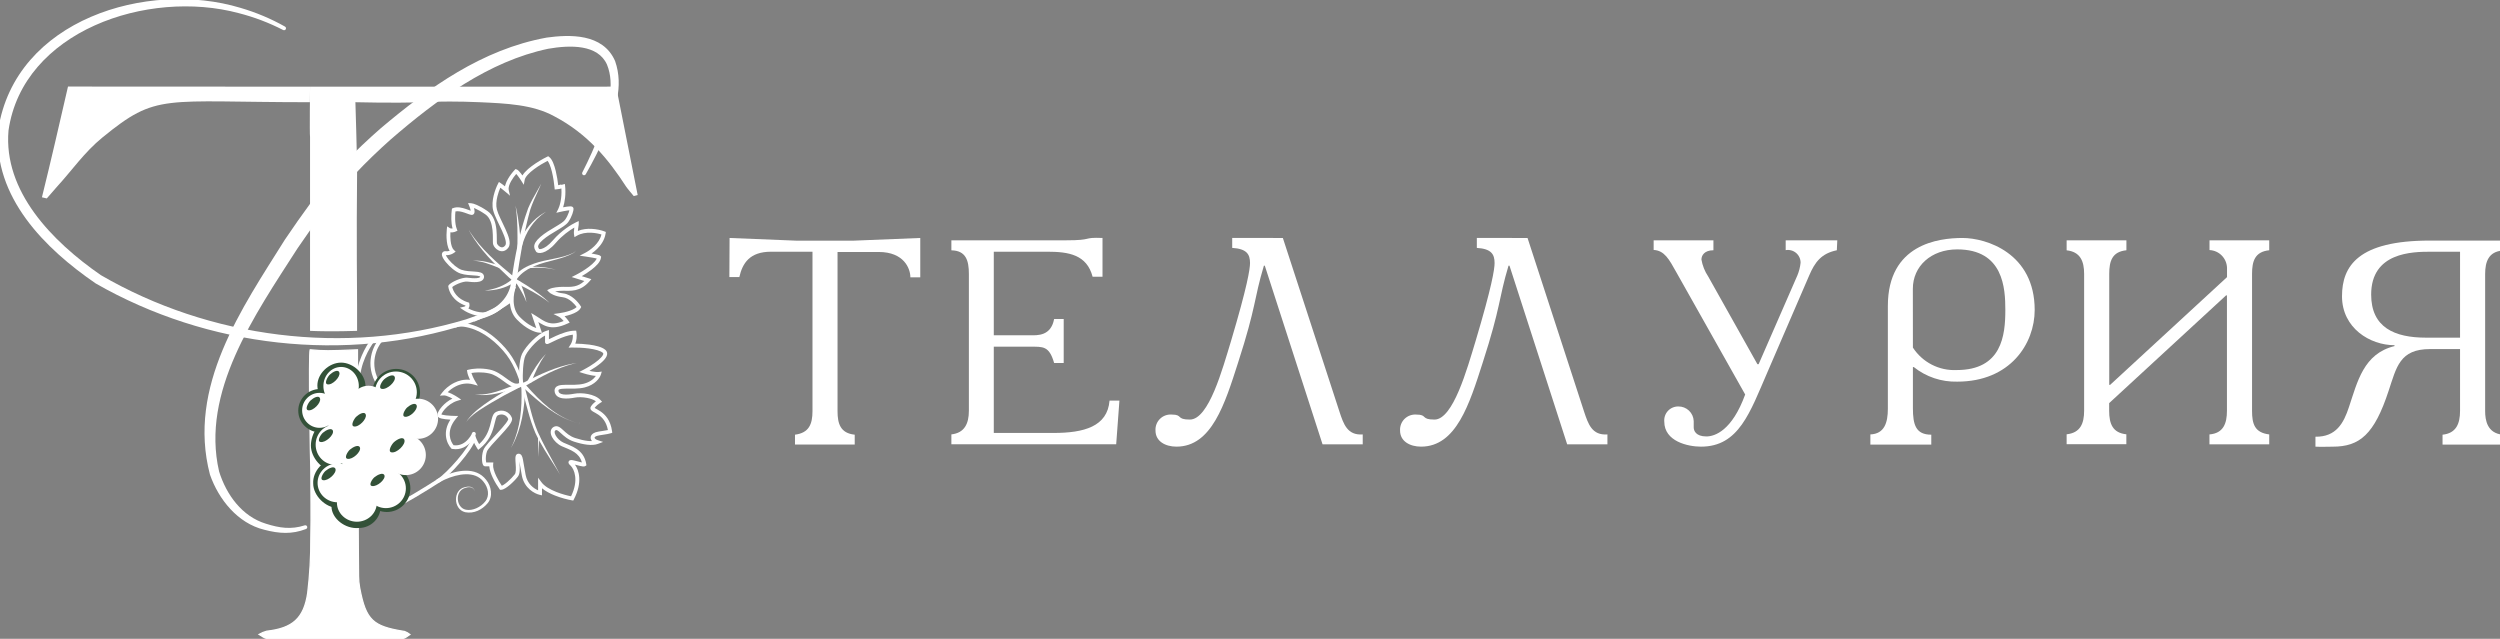 <?xml version="1.0" encoding="UTF-8" standalone="no"?>
<!-- Created with Inkscape (http://www.inkscape.org/) -->

<svg
   width="72.483mm"
   height="18.521mm"
   viewBox="0 0 72.483 18.521"
   version="1.1"
   id="svg1"
   xml:space="preserve"
   inkscape:version="1.4 (e7c3feb1, 2024-10-09)"
   sodipodi:docname="looo.svg"
   xmlns:inkscape="http://www.inkscape.org/namespaces/inkscape"
   xmlns:sodipodi="http://sodipodi.sourceforge.net/DTD/sodipodi-0.dtd"
   xmlns="http://www.w3.org/2000/svg"
   xmlns:svg="http://www.w3.org/2000/svg"><rect x="0" y="0" width="72.483" height="18.521" fill="#808080" stroke="none"/><sodipodi:namedview
     id="namedview1"
     pagecolor="#ffffff"
     bordercolor="#000000"
     borderopacity="0.25"
     inkscape:showpageshadow="2"
     inkscape:pageopacity="0.0"
     inkscape:pagecheckerboard="0"
     inkscape:deskcolor="#d1d1d1"
     inkscape:document-units="mm"
     inkscape:zoom="1.7977413"
     inkscape:cx="124.04454"
     inkscape:cy="118.20388"
     inkscape:window-width="1200"
     inkscape:window-height="1186"
     inkscape:window-x="481"
     inkscape:window-y="124"
     inkscape:window-maximized="0"
     inkscape:current-layer="g4"
     showguides="true"><sodipodi:guide
       position="53.258,-19.781"
       orientation="0,-1"
       id="guide3"
       inkscape:locked="false" /></sodipodi:namedview><defs
     id="defs1" /><g
     inkscape:label="Слой 1"
     inkscape:groupmode="layer"
     id="layer1"
     transform="translate(-103.509,-157.971)"><g
       style="fill:none"
       id="g1"
       transform="matrix(0.265,0,0,0.265,142.478,173.434)"><g
         style="fill:none"
         id="g4"
         transform="translate(-147.286,-58.444)"><g
           id="g6"><g
             id="g5"
             transform="matrix(1.338,0,0,1.338,-27.007,-12.67)"><path
               d="m 80.016,28.998 5.412,0.218 h 4.769 l 5.412,-0.218 v 3.218 h -0.809 c 0,-0.715 -0.518,-2.073 -2.592,-2.073 h -3.364 v 13.012 c 0,1.036 0.238,1.808 1.405,1.928 v 0.808 H 85.365 v -0.808 c 1.14,-0.145 1.431,-0.855 1.431,-1.928 V 30.122 h -3.39 c -1.736,0 -2.333,0.928 -2.592,2.073 H 80 Z"
               fill="#ffffff"
               id="path1" /><path
               d="m 107.53,29.189 c 2.291,0 1.265,-0.259 2.98,-0.192 v 3.171 h -0.808 c -0.477,-1.808 -1.954,-2.047 -3.722,-2.047 h -4.359 v 6.835 h 2.98 c 0.596,0 1.69,0.072 1.954,-1.332 h 0.783 v 3.596 h -0.783 c -0.404,-1.404 -0.907,-1.332 -1.954,-1.332 h -2.98 v 7.053 h 4.888 c 2.478,0 4.406,-0.518 4.577,-2.643 h 0.808 l -0.264,3.57 H 98.153 v -0.808 c 1.073,-0.119 1.431,-0.881 1.431,-1.928 V 31.936 c 0,-1.093 -0.238,-1.907 -1.431,-1.928 v -0.819 z"
               fill="#ffffff"
               id="path2" /><path
               d="m 125.258,28.998 4.629,14.204 c 0.332,1.005 0.643,1.954 1.902,1.86 v 0.808 h -3.286 l -4.722,-14.608 h -0.073 c -0.835,2.788 -0.596,3.244 -2.12,7.959 -1.073,3.337 -2.146,6.84 -5.028,6.84 -0.933,0 -1.716,-0.451 -1.716,-1.311 -0.012,-0.177 0.015,-0.354 0.078,-0.52 0.063,-0.166 0.161,-0.316 0.288,-0.441 0.126,-0.124 0.278,-0.22 0.445,-0.281 0.166,-0.06 0.344,-0.084 0.521,-0.07 0.928,0 0.332,0.409 1.478,0.409 1.555,0 2.669,-4.146 3.364,-6.415 1.332,-4.477 1.555,-5.887 1.555,-6.384 0,-0.715 -0.265,-1.166 -1.457,-1.238 v -0.814 z"
               fill="#ffffff"
               id="path3" /><path
               d="m 145.266,28.998 4.624,14.204 c 0.337,1.005 0.643,1.954 1.908,1.86 v 0.808 h -3.292 l -4.717,-14.608 h -0.078 c -0.834,2.788 -0.596,3.244 -2.12,7.959 -1.073,3.337 -2.146,6.84 -5.033,6.84 -0.928,0 -1.716,-0.451 -1.716,-1.311 -0.011,-0.177 0.016,-0.355 0.08,-0.521 0.064,-0.166 0.162,-0.316 0.289,-0.44 0.127,-0.124 0.279,-0.22 0.446,-0.28 0.167,-0.06 0.346,-0.084 0.523,-0.07 0.927,0 0.331,0.409 1.477,0.409 1.524,0 2.669,-4.146 3.359,-6.415 1.337,-4.477 1.555,-5.887 1.555,-6.384 0,-0.715 -0.259,-1.166 -1.451,-1.238 v -0.814 z"
               fill="#ffffff"
               id="path4" /><path
               d="m 170.557,30.003 c -1.259,0.259 -1.788,0.954 -2.265,2.073 l -3.406,7.887 c -1.43,3.291 -2.337,6.099 -5.437,6.099 -1.073,0 -3.002,-0.43 -3.002,-2.047 -0.014,-0.158 0.005,-0.318 0.056,-0.469 0.051,-0.151 0.133,-0.289 0.241,-0.406 0.108,-0.117 0.24,-0.21 0.386,-0.272 0.146,-0.063 0.304,-0.094 0.463,-0.092 0.324,-0.006 0.638,0.116 0.873,0.339 0.236,0.223 0.375,0.529 0.387,0.853 0,0.187 0,0.358 0,0.518 0,0.264 0.166,0.741 1.036,0.741 0.695,0 2.1,-0.477 3.173,-3.43 l -5.624,-9.986 c -0.597,-1.073 -0.98,-1.788 -1.861,-1.834 v -0.788 h 4.888 v 0.814 c -0.741,0 -0.98,0.425 -0.98,0.762 0.085,0.493 0.272,0.962 0.55,1.378 l 4.027,7.177 h 0.099 l 3.167,-7.255 c 0.138,-0.331 0.227,-0.68 0.264,-1.036 0.003,-0.153 -0.029,-0.304 -0.092,-0.443 -0.063,-0.139 -0.156,-0.263 -0.272,-0.362 -0.117,-0.099 -0.254,-0.171 -0.401,-0.211 -0.148,-0.04 -0.302,-0.047 -0.453,-0.02 v -0.803 h 4.219 z"
               fill="#ffffff"
               id="path5" /><path
               d="m 173.299,45.062 c 1.145,-0.047 1.43,-0.954 1.43,-2.099 v -8.41 c 0,-5.052 4.147,-5.555 6.102,-5.555 1.954,0 5.904,1.244 5.904,5.887 0,2.752 -1.996,5.861 -6.335,5.861 -1.287,0.033 -2.544,-0.389 -3.55,-1.192 h -0.073 v 3.363 c 0,1.358 0.238,2.166 1.503,2.166 v 0.808 h -4.981 z m 3.478,-7.099 c 0.384,0.591 0.916,1.072 1.544,1.394 0.627,0.322 1.328,0.474 2.033,0.441 3.696,0 3.981,-2.84 3.981,-4.912 0,-1.762 -0.145,-4.954 -3.935,-4.954 -2.146,0 -3.628,1.383 -3.628,3.218 z"
               fill="#ffffff"
               id="path6" /><path
               d="m 194.235,29.189 v 0.814 c -1.166,0.119 -1.404,0.881 -1.404,1.928 v 9.079 h 0.072 L 202.462,32.2 v -0.762 c -0.012,-0.378 -0.166,-0.737 -0.431,-1.006 -0.265,-0.269 -0.622,-0.428 -1,-0.445 v -0.798 h 4.883 v 0.814 c -1.166,0.119 -1.405,0.881 -1.405,1.928 v 11.203 c 0,1.073 0.213,1.783 1.405,1.928 v 0.808 h -4.888 v -0.808 c 1.145,-0.093 1.43,-0.907 1.43,-1.928 v -9.441 h -0.072 l -9.559,8.809 v 0.622 c 0,1.073 0.285,1.808 1.405,1.928 v 0.808 h -4.883 v -0.808 c 1.12,-0.119 1.431,-0.881 1.431,-1.928 V 31.936 c 0,-1.036 -0.311,-1.808 -1.431,-1.928 v -0.819 z"
               fill="#ffffff"
               id="path7" /><path
               d="m 221.517,43.134 v -5.052 h -2.452 c -2.483,0 -2.742,1.477 -3.385,3.405 -1.172,3.575 -2.364,4.576 -4.577,4.576 -0.477,0 -0.933,0.026 -1.41,0 v -0.814 c 1.695,0.026 2.312,-1.119 2.742,-2.43 0.695,-2.073 1.192,-4.358 3.722,-4.98 v -0.073 c -2.006,0 -4.292,-1.404 -4.292,-4 0,-2.482 1.332,-4.555 7.174,-4.555 H 225 v 0.814 c -1.146,0.093 -1.431,0.902 -1.431,1.928 v 11.203 c 0,0.736 0.166,1.808 1.431,1.928 v 0.808 h -4.914 v -0.808 c 1.099,-0.114 1.431,-0.876 1.431,-1.948 z m -2.385,-13.012 c -1.524,0 -4.883,0.047 -4.883,3.503 0,2.689 1.908,3.524 4.479,3.524 h 2.789 v -7.027 z"
               fill="#ffffff"
               id="path8" /></g><path
             d="M 67.643,9.563 C 68.44,13.588 69.22,17.51 70,21.432 l -0.428,0.115 C 69.295,21.201 68.985,20.868 68.733,20.509 66.804,17.529 64.539,14.741 60.882,12.819 c -2.356,-1.298 -5.262,-1.409 -8.162,-1.543 -2.26,-0.099 -4.357,-0.099 -6.618,0 -2.517,0.115 -6.985,0 -6.985,0 0,0 0.189,5.976 0.184,7.803 -0.075,6.377 0,14.274 0,14.274 v 2.939 c 0,0 -2.757,0.106 -5.147,0 v -0.846 c 0,-7.908 -10e-5,-15.416 -10e-5,-15.416 0,0 0,-3.426 10e-5,-4.948 -0.059,-0.312 0,-5.506 0,-5.506 0,0 5.311,0 11.46,0 6.845,0 13.685,0 20.519,0 z"
             fill="#ffffff"
             id="path9" /><path
             d="M 7.673,9.563 34.154,9.576 34.138,11.276 c -16.202,0 -16.688,-1.05 -22.692,3.853 -2.001,1.634 -3.332,3.603 -5.003,5.421 -0.37,0.413 -0.731,0.834 -1.091,1.254 L 4.821,21.679 C 5.812,17.668 6.733,13.652 7.673,9.563 Z"
             fill="#ffffff"
             id="path10" /><path
             d="m 39.343,38.364 v 8.106 c 0.033,5.548 0.073,11.1 0.121,16.657 0.002,0.453 0.047,0.904 0.135,1.348 0.667,3.473 1.419,4.164 4.889,4.706 0.215,0.075 0.414,0.189 0.589,0.335 -0.248,0.143 -0.504,0.406 -0.759,0.414 -2.888,0 -5.784,0 -8.679,0 -2.072,0 -4.137,0 -6.202,0 -0.284,0 -0.568,-0.278 -0.852,-0.428 0.26,-0.154 0.539,-0.271 0.83,-0.349 2.803,-0.314 4.08,-1.376 4.485,-4.186 0.238,-1.985 0.352,-3.983 0.341,-5.982 0.057,-2.531 0,-5.063 0,-7.594 -0.041,-0.407 -0.256,-12.661 -0.071,-13.026 1.586,0.142 1.903,0.142 5.173,0 z"
             fill="#ffffff"
             id="path11" /><path
             d="m 34.175,38.294 c 1.581,0.141 1.895,0.141 5.164,-2e-4 l 0.073,-0.003 v 8.179 l 0.013,2.08 c 0.026,4.162 0.056,8.326 0.09,12.493 l 0.017,2.084 c 0.002,0.42 0.042,0.839 0.118,1.252 l 0.016,0.082 c 0.334,1.737 0.686,2.757 1.373,3.414 0.666,0.637 1.658,0.945 3.297,1.21 l 0.161,0.026 0.006,9e-4 0.006,0.002 c 0.223,0.078 0.43,0.196 0.611,0.347 l 0.078,0.065 -0.088,0.051 c -0.059,0.034 -0.119,0.075 -0.182,0.12 -0.062,0.044 -0.127,0.092 -0.191,0.135 C 44.611,69.918 44.468,69.996 44.319,70 H 29.436 c -0.163,0 -0.32,-0.08 -0.463,-0.168 -0.072,-0.045 -0.145,-0.095 -0.215,-0.141 -0.071,-0.047 -0.139,-0.091 -0.207,-0.126 l -0.112,-0.059 0.109,-0.064 c 0.265,-0.157 0.55,-0.277 0.848,-0.357 l 0.005,-0.001 0.005,-6e-4 c 1.395,-0.156 2.398,-0.498 3.102,-1.139 0.703,-0.641 1.12,-1.59 1.321,-2.986 0.237,-1.981 0.351,-3.976 0.34,-5.972 v -0.002 c 0.057,-2.53 0,-5.057 0,-7.59 -0.011,-0.123 -0.032,-0.964 -0.054,-2.157 -0.023,-1.212 -0.048,-2.793 -0.066,-4.373 -0.018,-1.58 -0.029,-3.159 -0.023,-4.366 0.003,-0.604 0.009,-1.114 0.021,-1.486 0.006,-0.186 0.013,-0.338 0.022,-0.449 0.004,-0.056 0.009,-0.102 0.015,-0.139 0.005,-0.033 0.011,-0.067 0.023,-0.09 l 0.021,-0.043 z m 5.096,0.144 c -3.16,0.137 -3.521,0.138 -5.049,0.002 l -5e-4,0.003 c -0.005,0.032 -0.009,0.074 -0.013,0.129 -0.008,0.108 -0.016,0.258 -0.021,0.443 -0.012,0.37 -0.018,0.879 -0.021,1.482 -0.005,1.206 0.006,2.784 0.024,4.364 0.018,1.58 0.043,3.161 0.066,4.372 0.023,1.214 0.044,2.052 0.054,2.15 l 4e-4,0.004 v 0.004 c 0,2.529 0.057,5.062 0,7.594 l 5e-4,0.188 c 0.003,1.94 -0.111,3.878 -0.342,5.803 l -3e-4,0.002 c -0.204,1.413 -0.628,2.4 -1.365,3.071 -0.735,0.67 -1.771,1.016 -3.176,1.174 -0.244,0.066 -0.479,0.16 -0.701,0.28 0.037,0.023 0.073,0.046 0.109,0.07 0.072,0.048 0.141,0.096 0.211,0.139 0.141,0.087 0.268,0.147 0.389,0.147 h 14.879 c 0.106,-0.003 0.22,-0.06 0.345,-0.144 0.062,-0.042 0.124,-0.087 0.188,-0.133 0.035,-0.025 0.07,-0.049 0.106,-0.073 -0.147,-0.11 -0.31,-0.198 -0.484,-0.259 -1.73,-0.271 -2.805,-0.581 -3.527,-1.272 -0.723,-0.692 -1.081,-1.754 -1.414,-3.49 -0.088,-0.448 -0.134,-0.904 -0.136,-1.361 -0.047,-5.557 -0.087,-11.109 -0.12,-16.657 z"
             fill="#ffffff"
             id="path12" /><path
             d="m 48.771,52.167 c 1.42,-0.6 3.499,-1.075 4.654,0.428 0.56,0.676 0.787,1.837 0.143,2.573 -0.592,0.698 -1.478,1.148 -2.429,0.968 -0.008,-0.003 -0.016,-0.005 -0.024,-0.007 -1.311,-0.325 -1.314,-2.424 -0.071,-2.723 0.199,-0.056 0.411,-0.092 0.619,-0.058 0.262,0.032 0.507,0.257 0.495,0.524 -0.006,-0.268 -0.255,-0.462 -0.502,-0.474 -0.198,-0.018 -0.397,0.03 -0.584,0.098 -1.107,0.38 -0.925,2.147 0.123,2.361 0.007,0.002 0.014,0.004 0.021,0.006 0.738,0.141 1.617,-0.285 2.097,-0.894 0.522,-0.631 0.342,-1.527 -0.173,-2.159 -0.953,-1.254 -2.843,-0.867 -4.204,-0.263 -0.229,0.102 -0.454,0.216 -0.668,0.34 -0.049,0.028 -0.106,0.036 -0.16,0.021 -0.054,-0.015 -0.1,-0.051 -0.128,-0.101 -0.028,-0.049 -0.035,-0.108 -0.02,-0.162 0.015,-0.054 0.051,-0.1 0.1,-0.128 0.23,-0.13 0.469,-0.246 0.712,-0.351 z"
             fill="#ffffff"
             id="path13" /><path
             d="m 42.045,37.445 c -0.544,0.594 -1.525,2.496 -0.189,4.595 l -0.356,0.229 c -1.473,-2.313 -0.393,-4.427 0.234,-5.112 z"
             fill="#ffffff"
             id="path14" /><path
             d="m 41.172,37.471 c -0.239,0.297 -0.648,0.937 -0.985,1.73 -0.337,0.793 -0.593,1.717 -0.549,2.589 l -0.422,0.021 c -0.048,-0.962 0.233,-1.955 0.582,-2.778 0.35,-0.824 0.778,-1.498 1.045,-1.83 z"
             fill="#ffffff"
             id="path15" /><path
             d="m 52.315,48.021 c -0.1,0.358 -0.339,0.796 -0.642,1.25 -0.306,0.459 -0.689,0.951 -1.09,1.421 -0.798,0.935 -1.693,1.808 -2.234,2.16 -0.629,0.41 -1.637,1.041 -2.61,1.617 -0.968,0.573 -1.921,1.105 -2.433,1.307 L 43.151,55.382 c 0.475,-0.188 1.398,-0.7 2.373,-1.277 0.969,-0.574 1.971,-1.201 2.595,-1.608 0.488,-0.318 1.351,-1.152 2.143,-2.08 0.394,-0.461 0.765,-0.94 1.06,-1.381 0.297,-0.446 0.505,-0.838 0.586,-1.129 z"
             fill="#ffffff"
             id="path16" /><path
             d="m 63.321,39.816 c -0.103,0.016 -0.208,0.037 -0.311,0.06 -1.849,0.472 -3.537,1.403 -5.167,2.366 -0.09,0.055 -0.181,0.111 -0.267,0.166 -0.071,-0.123 -0.142,-0.245 -0.213,-0.367 0.092,-0.05 0.188,-0.101 0.283,-0.15 1.713,-0.864 3.472,-1.685 5.359,-2.035 0.105,-0.016 0.212,-0.03 0.315,-0.04 z"
             fill="#ffffff"
             id="path17" /><path
             d="m 59.972,38.825 c -0.038,0.044 -0.076,0.09 -0.113,0.137 -0.635,0.861 -1.066,1.849 -1.464,2.832 -0.021,0.055 -0.043,0.111 -0.063,0.164 -0.129,-0.058 -0.258,-0.116 -0.386,-0.173 0.027,-0.053 0.056,-0.107 0.084,-0.161 0.522,-0.949 1.073,-1.889 1.813,-2.676 0.042,-0.043 0.086,-0.084 0.129,-0.123 z"
             fill="#ffffff"
             id="path18" /><path
             d="m 57.623,42.044 c 0.078,0.093 0.164,0.194 0.243,0.285 1.482,1.674 3.176,3.337 5.369,3.995 0.119,0.032 0.241,0.059 0.362,0.08 0,0 0.016,-0.069 0.042,-0.208 -0.024,0.14 -0.048,0.279 -0.073,0.419 0.022,-0.14 0.031,-0.21 0.031,-0.21 -0.121,-0.021 -0.243,-0.048 -0.362,-0.079 -2.192,-0.643 -3.965,-2.201 -5.643,-3.729 -0.09,-0.084 -0.187,-0.176 -0.276,-0.26 0.102,-0.097 0.205,-0.195 0.307,-0.292 z"
             fill="#ffffff"
             id="path19" /><path
             d="m 59.232,47.751 c -0.001,0.039 -0.002,0.077 -0.004,0.117 -0.021,0.701 -0.042,1.403 -0.063,2.104 -0.001,0.039 -0.002,0.078 -0.004,0.117 -0.001,-0.039 -0.002,-0.078 -0.003,-0.117 -0.021,-0.701 -0.042,-1.403 -0.064,-2.104 -0.001,-0.039 -0.002,-0.078 -0.004,-0.117 z"
             fill="#ffffff"
             id="path20" /><path
             d="m 57.681,42.283 c 0.004,0.121 0.004,0.237 0.003,0.358 -0.055,2.122 -0.376,4.284 -1.375,6.154 -0.056,0.102 -0.116,0.204 -0.178,0.302 0.056,-0.102 0.109,-0.207 0.159,-0.312 0.88,-1.916 1.063,-4.066 0.993,-6.136 -0.006,-0.117 -0.013,-0.229 -0.023,-0.341 0.141,-0.009 0.282,-0.017 0.422,-0.026 z"
             fill="#ffffff"
             id="path21" /><path
             d="m 57.212,42.415 c -0.104,0.05 -0.212,0.103 -0.319,0.156 -0.994,0.495 -1.973,1.031 -2.929,1.601 -0.874,0.538 -1.785,1.045 -2.494,1.8 -0.076,0.087 -0.151,0.188 -0.205,0.291 0.045,-0.108 0.112,-0.215 0.181,-0.31 0.649,-0.826 1.513,-1.434 2.367,-2.021 0.934,-0.624 1.905,-1.191 2.891,-1.727 0.106,-0.058 0.214,-0.115 0.317,-0.17 0.063,0.127 0.127,0.253 0.19,0.38 z"
             fill="#ffffff"
             id="path22" /><path
             d="m 56.924,42.537 c -0.07,0.015 -0.144,0.035 -0.223,0.057 -1.383,0.376 -2.826,0.88 -4.286,0.685 -0.08,-0.016 -0.159,-0.036 -0.234,-0.062 0.077,0.019 0.157,0.032 0.237,0.041 1.453,0.064 2.808,-0.549 4.16,-1.048 0.08,-0.029 0.152,-0.057 0.238,-0.083 0.036,0.137 0.072,0.274 0.108,0.411 z"
             fill="#ffffff"
             id="path23" /><path
             d="m 49.876,35.549 c 0.387,-0.165 0.785,-0.163 1.159,-0.12 1.825,0.287 3.33,1.425 4.494,2.755 2.283,2.6 2.287,6.198 3.535,9.155 0.002,0.005 0.004,0.01 0.007,0.015 0.567,1.258 1.251,2.476 1.919,3.7 0.17,0.314 0.344,0.628 0.498,0.948 -0.171,-0.311 -0.364,-0.614 -0.554,-0.915 -0.747,-1.177 -1.526,-2.337 -2.12,-3.616 -0.003,-0.005 -0.005,-0.011 -0.007,-0.016 -1.309,-3.045 -1.353,-6.574 -3.558,-9.027 -1.121,-1.271 -2.614,-2.348 -4.261,-2.587 -0.331,-0.037 -0.671,-0.024 -0.94,0.096 -0.057,-0.13 -0.114,-0.259 -0.171,-0.389 z"
             fill="#ffffff"
             id="path24" /><path
             d="m 60.291,37.208 c 0.188,-0.092 0.458,-0.226 0.765,-0.363 0.604,-0.27 1.395,-0.571 2.038,-0.571 h 0.177 l 0.031,0.175 c 0.028,0.153 0.043,0.404 0.01,0.683 -0.021,0.176 -0.062,0.369 -0.136,0.559 0.437,0.006 0.995,0.035 1.532,0.107 0.347,0.046 0.691,0.111 0.991,0.2 0.296,0.088 0.57,0.206 0.76,0.369 0.115,0.099 0.185,0.224 0.2,0.368 0.014,0.138 -0.025,0.271 -0.084,0.389 -0.116,0.232 -0.341,0.466 -0.594,0.681 -0.368,0.313 -0.838,0.62 -1.258,0.865 0.083,0.019 0.169,0.038 0.256,0.055 0.303,0.059 0.588,0.09 0.769,0.066 l 0.326,-0.043 -0.096,0.316 c -0.117,0.385 -0.631,1.13 -1.765,1.417 -0.697,0.176 -1.51,0.127 -2.085,0.133 -0.303,0.003 -0.525,0.021 -0.666,0.071 -0.067,0.024 -0.096,0.049 -0.109,0.065 -0.009,0.012 -0.022,0.035 -0.018,0.088 0.008,0.13 0.059,0.211 0.138,0.271 0.087,0.066 0.22,0.114 0.398,0.139 0.356,0.049 0.809,-0.005 1.184,-0.076 0.411,-0.078 0.972,-0.07 1.501,0.033 0.522,0.102 1.057,0.306 1.377,0.657 l 0.174,0.191 -0.221,0.134 c -0.135,0.082 -0.423,0.297 -0.597,0.536 0.011,0.007 0.025,0.016 0.041,0.026 0.118,0.071 0.371,0.196 0.611,0.36 0.512,0.352 1.092,0.96 1.256,2.158 l 0.024,0.177 -0.169,0.055 c -0.206,0.067 -0.529,0.115 -0.816,0.158 -0.306,0.045 -0.568,0.085 -0.7,0.13 -0.26,0.088 -0.253,0.191 -0.25,0.205 0.008,0.051 0.088,0.179 0.357,0.266 l 0.578,0.187 -0.568,0.214 c -0.327,0.123 -0.734,0.139 -1.174,0.089 -0.443,-0.05 -0.937,-0.17 -1.448,-0.336 -0.678,-0.22 -1.118,-0.635 -1.437,-0.928 -0.167,-0.153 -0.282,-0.255 -0.384,-0.308 -0.047,-0.024 -0.08,-0.032 -0.104,-0.032 -0.023,-6e-4 -0.051,0.004 -0.089,0.026 -0.068,0.039 -0.099,0.093 -0.103,0.175 -0.005,0.094 0.026,0.225 0.108,0.378 0.163,0.305 0.484,0.626 0.857,0.799 0.207,0.096 0.425,0.178 0.683,0.289 0.247,0.107 0.51,0.232 0.756,0.397 0.5,0.336 0.926,0.835 1.056,1.66 l 0.021,0.134 -0.112,0.076 c -0.058,0.039 -0.12,0.049 -0.159,0.052 -0.043,0.004 -0.088,0.002 -0.13,-0.003 -0.085,-0.009 -0.184,-0.029 -0.284,-0.052 -0.175,-0.041 -0.395,-0.103 -0.575,-0.149 0.454,0.615 0.846,1.967 -0.112,3.798 l -0.071,0.137 -0.151,-0.026 C 62.346,54.755 61.629,54.578 60.933,54.3 60.432,54.1 59.922,53.84 59.532,53.513 v 0.776 L 59.273,54.23 c -0.542,-0.124 -1.673,-0.711 -1.941,-2.088 -0.078,-0.399 -0.135,-0.738 -0.181,-1.02 -0.036,-0.22 -0.065,-0.402 -0.092,-0.551 0.005,0.082 0.012,0.17 0.018,0.263 0.016,0.235 0.032,0.498 0.017,0.736 -0.014,0.23 -0.058,0.48 -0.193,0.659 -0.201,0.267 -0.539,0.62 -0.874,0.907 -0.168,0.144 -0.341,0.275 -0.5,0.372 -0.149,0.091 -0.322,0.174 -0.48,0.174 H 54.94 l -0.063,-0.088 c -0.2,-0.277 -0.493,-0.738 -0.728,-1.231 -0.191,-0.401 -0.358,-0.853 -0.383,-1.251 h -0.451 c -0.135,0 -0.205,-0.105 -0.224,-0.136 -0.029,-0.047 -0.049,-0.102 -0.063,-0.153 -0.03,-0.105 -0.05,-0.243 -0.058,-0.396 -0.016,-0.306 0.015,-0.707 0.145,-1.086 0.041,-0.119 0.125,-0.253 0.223,-0.387 0.101,-0.138 0.229,-0.292 0.372,-0.456 0.285,-0.326 0.64,-0.7 0.976,-1.062 0.339,-0.365 0.657,-0.718 0.878,-1.01 0.111,-0.147 0.192,-0.27 0.238,-0.366 0.023,-0.048 0.035,-0.082 0.039,-0.105 0.001,-0.006 0.002,-0.011 0.002,-0.013 -0.151,-0.404 -0.651,-0.655 -1.151,-0.402 -0.068,0.034 -0.137,0.129 -0.211,0.372 -0.035,0.115 -0.068,0.248 -0.105,0.401 -0.037,0.151 -0.077,0.32 -0.128,0.497 -0.202,0.717 -0.564,1.599 -1.514,2.357 l -0.184,0.147 -0.126,-0.2 c -0.122,-0.194 -0.297,-0.5 -0.426,-0.791 -0.017,-0.038 -0.033,-0.076 -0.048,-0.114 -0.054,0.073 -0.115,0.149 -0.183,0.225 -0.409,0.456 -1.094,0.936 -2.046,0.776 L 49.649,49.2 49.601,49.148 c -0.247,-0.264 -0.522,-0.746 -0.578,-1.357 -0.048,-0.529 0.068,-1.144 0.491,-1.786 -0.171,-0.01 -0.356,-0.024 -0.53,-0.044 -0.164,-0.019 -0.324,-0.044 -0.457,-0.077 -0.066,-0.017 -0.13,-0.036 -0.187,-0.061 -0.052,-0.022 -0.118,-0.058 -0.168,-0.114 -0.086,-0.097 -0.085,-0.219 -0.073,-0.297 0.012,-0.085 0.046,-0.175 0.088,-0.262 0.085,-0.176 0.227,-0.38 0.408,-0.582 0.281,-0.314 0.675,-0.644 1.137,-0.866 -0.092,-0.052 -0.191,-0.104 -0.291,-0.152 -0.126,-0.061 -0.251,-0.112 -0.363,-0.147 -0.115,-0.036 -0.203,-0.05 -0.262,-0.047 l -0.459,0.023 0.281,-0.365 c 0.239,-0.311 0.692,-0.739 1.289,-1.036 0.488,-0.243 1.079,-0.401 1.73,-0.328 -0.025,-0.05 -0.049,-0.102 -0.073,-0.155 -0.102,-0.226 -0.201,-0.491 -0.234,-0.723 l -0.026,-0.186 0.18,-0.049 c 0.354,-0.096 1.288,-0.222 2.33,-0.003 0.68,0.143 1.25,0.556 1.722,0.904 0.243,0.178 0.456,0.337 0.659,0.454 0.203,0.116 0.371,0.175 0.519,0.175 0.143,0 0.238,-0.012 0.3,-0.027 l -0.009,-0.01 -0.004,-0.078 c -0.016,-0.379 -0.02,-0.986 0.022,-1.583 0.041,-0.586 0.127,-1.202 0.309,-1.571 0.216,-0.437 0.643,-0.985 1.125,-1.457 0.479,-0.469 1.042,-0.894 1.54,-1.053 l 0.276,-0.088 z m 2.614,-0.499 c -0.514,0.05 -1.139,0.284 -1.678,0.524 -0.298,0.133 -0.56,0.263 -0.752,0.357 -0.094,0.046 -0.176,0.085 -0.235,0.109 -0.027,0.011 -0.062,0.025 -0.096,0.032 -0.012,0.003 -0.053,0.012 -0.101,0.002 -0.027,-0.005 -0.074,-0.02 -0.115,-0.062 -0.046,-0.047 -0.061,-0.105 -0.061,-0.152 v -0.714 c -0.345,0.176 -0.734,0.479 -1.098,0.836 -0.462,0.453 -0.854,0.962 -1.041,1.342 -0.141,0.284 -0.225,0.821 -0.266,1.411 -0.038,0.546 -0.037,1.102 -0.023,1.471 0.023,0.036 0.042,0.078 0.053,0.126 0.021,0.092 0.008,0.2 -0.067,0.293 -0.068,0.084 -0.168,0.132 -0.275,0.16 -0.109,0.029 -0.247,0.044 -0.419,0.044 -0.256,0 -0.5,-0.1 -0.728,-0.231 -0.228,-0.131 -0.464,-0.307 -0.699,-0.48 -0.482,-0.355 -0.981,-0.71 -1.559,-0.831 -0.806,-0.17 -1.54,-0.115 -1.935,-0.045 0.038,0.13 0.094,0.273 0.157,0.414 0.096,0.212 0.202,0.404 0.269,0.513 l 0.281,0.459 -0.517,-0.142 c -0.708,-0.195 -1.356,-0.053 -1.887,0.211 -0.369,0.183 -0.676,0.424 -0.898,0.642 0.134,0.043 0.274,0.102 0.407,0.166 0.275,0.132 0.539,0.292 0.701,0.401 l 0.371,0.25 -0.427,0.13 c -0.546,0.166 -1.031,0.541 -1.358,0.906 -0.163,0.182 -0.279,0.353 -0.342,0.484 -0.021,0.043 -0.034,0.078 -0.042,0.104 0.026,0.01 0.061,0.021 0.104,0.032 0.107,0.027 0.247,0.049 0.403,0.068 0.311,0.036 0.664,0.053 0.892,0.057 l 0.438,0.008 -0.278,0.34 c -0.555,0.68 -0.686,1.308 -0.64,1.81 0.043,0.468 0.24,0.839 0.418,1.052 0.719,0.093 1.246,-0.268 1.59,-0.652 0.178,-0.198 0.301,-0.396 0.369,-0.525 0.003,-0.005 0.005,-0.01 0.007,-0.014 0.007,-0.044 0.021,-0.09 0.046,-0.133 l 0.011,-0.019 c 0.004,-0.007 0.009,-0.013 0.013,-0.02 0.004,-0.006 0.012,-0.016 0.022,-0.027 0.004,-0.005 0.032,-0.034 0.076,-0.053 0.025,-0.011 0.076,-0.026 0.139,-0.008 0.068,0.019 0.11,0.067 0.13,0.106 0.031,0.059 0.025,0.115 0.024,0.119 -0.002,0.029 -0.01,0.053 -0.012,0.062 -0.007,0.023 -0.018,0.051 -0.033,0.083 0.002,0.021 0.006,0.048 0.014,0.081 0.022,0.095 0.066,0.216 0.125,0.35 0.079,0.179 0.18,0.367 0.272,0.527 0.718,-0.645 1.01,-1.365 1.185,-1.984 0.048,-0.169 0.086,-0.33 0.123,-0.482 0.036,-0.15 0.072,-0.296 0.112,-0.425 0.075,-0.245 0.184,-0.505 0.425,-0.627 0.731,-0.37 1.509,-0.001 1.742,0.646 0.029,0.082 0.026,0.165 0.012,0.233 -0.014,0.07 -0.041,0.14 -0.073,0.207 -0.065,0.134 -0.165,0.283 -0.282,0.438 -0.236,0.311 -0.567,0.678 -0.905,1.042 -0.341,0.368 -0.688,0.734 -0.968,1.053 -0.139,0.159 -0.258,0.303 -0.349,0.427 -0.093,0.128 -0.145,0.218 -0.164,0.273 -0.108,0.317 -0.136,0.662 -0.122,0.926 0.006,0.12 0.021,0.216 0.037,0.282 h 0.783 l -0.023,0.234 c -0.032,0.321 0.114,0.783 0.341,1.26 0.192,0.404 0.428,0.788 0.609,1.052 0.043,-0.017 0.099,-0.045 0.169,-0.087 0.133,-0.081 0.287,-0.197 0.445,-0.332 0.317,-0.272 0.632,-0.603 0.811,-0.84 0.055,-0.073 0.095,-0.214 0.108,-0.429 0.013,-0.207 -3e-4,-0.444 -0.017,-0.68 -0.016,-0.228 -0.036,-0.465 -0.03,-0.644 0.003,-0.088 0.011,-0.184 0.04,-0.265 0.028,-0.081 0.098,-0.202 0.249,-0.226 l 0.028,-0.003 c 0.066,-0.006 0.137,0.004 0.204,0.039 0.074,0.039 0.125,0.099 0.161,0.159 0.067,0.112 0.108,0.268 0.143,0.441 0.037,0.179 0.073,0.411 0.119,0.689 0.046,0.28 0.102,0.614 0.178,1.007 0.188,0.965 0.881,1.47 1.361,1.67 v -1.378 l 0.381,0.51 c 0.314,0.421 0.926,0.774 1.599,1.043 0.591,0.236 1.2,0.396 1.627,0.48 0.885,-1.804 0.316,-2.984 -0.028,-3.33 -0.094,-0.081 -0.175,-0.162 -0.217,-0.241 -0.021,-0.039 -0.057,-0.124 -0.023,-0.221 0.037,-0.107 0.128,-0.146 0.176,-0.16 0.049,-0.014 0.099,-0.015 0.137,-0.013 0.041,0.002 0.084,0.007 0.127,0.014 0.086,0.014 0.186,0.037 0.288,0.063 0.215,0.054 0.43,0.117 0.626,0.163 0.035,0.008 0.068,0.015 0.098,0.021 -0.145,-0.537 -0.454,-0.874 -0.82,-1.121 -0.214,-0.144 -0.449,-0.257 -0.687,-0.36 -0.228,-0.099 -0.485,-0.197 -0.693,-0.293 -0.458,-0.212 -0.848,-0.599 -1.054,-0.985 -0.102,-0.192 -0.169,-0.403 -0.157,-0.602 0.012,-0.211 0.111,-0.403 0.317,-0.521 0.098,-0.056 0.202,-0.084 0.309,-0.082 0.105,0.003 0.201,0.035 0.287,0.08 0.162,0.084 0.322,0.231 0.476,0.372 0.322,0.296 0.701,0.649 1.281,0.838 0.495,0.161 0.96,0.272 1.366,0.318 0.175,0.02 0.335,0.027 0.48,0.022 -0.071,-0.084 -0.12,-0.18 -0.138,-0.287 -0.053,-0.324 0.197,-0.563 0.533,-0.677 0.178,-0.06 0.49,-0.105 0.773,-0.147 0.213,-0.032 0.415,-0.063 0.574,-0.097 -0.175,-0.934 -0.64,-1.4 -1.046,-1.679 -0.233,-0.16 -0.417,-0.243 -0.589,-0.346 -0.072,-0.043 -0.162,-0.102 -0.219,-0.183 -0.032,-0.046 -0.059,-0.106 -0.061,-0.179 -0.002,-0.073 0.021,-0.136 0.053,-0.186 l 0.021,-0.033 c 0.143,-0.218 0.353,-0.411 0.528,-0.546 -0.24,-0.167 -0.579,-0.291 -0.958,-0.365 -0.486,-0.095 -0.993,-0.099 -1.341,-0.033 -0.385,0.073 -0.893,0.139 -1.32,0.08 -0.214,-0.029 -0.427,-0.093 -0.596,-0.22 -0.177,-0.134 -0.289,-0.329 -0.305,-0.584 -0.009,-0.139 0.024,-0.268 0.106,-0.375 0.079,-0.103 0.19,-0.166 0.302,-0.206 0.216,-0.077 0.507,-0.092 0.804,-0.096 0.623,-0.006 1.353,0.04 1.986,-0.12 0.715,-0.181 1.121,-0.563 1.32,-0.852 -0.174,-0.013 -0.359,-0.042 -0.532,-0.075 -0.313,-0.061 -0.615,-0.143 -0.8,-0.202 l -0.489,-0.154 0.455,-0.237 c 0.484,-0.253 1.165,-0.662 1.644,-1.069 0.243,-0.206 0.413,-0.395 0.49,-0.548 0.037,-0.074 0.044,-0.124 0.041,-0.154 C 66.237,38.755 66.227,38.726 66.185,38.69 66.062,38.585 65.856,38.488 65.58,38.406 65.308,38.325 64.987,38.264 64.653,38.219 63.985,38.13 63.28,38.109 62.837,38.117 l -0.398,0.007 0.217,-0.335 c 0.139,-0.214 0.208,-0.468 0.237,-0.707 0.017,-0.139 0.018,-0.268 0.013,-0.373 z"
             fill="#ffffff"
             id="path25" /><path
             d="m 51.512,25.187 c 0.047,0.108 0.104,0.217 0.165,0.321 1.199,1.814 2.851,3.284 4.51,4.645 0.095,0.074 0.191,0.147 0.283,0.214 -0.086,0.112 -0.172,0.224 -0.258,0.337 -0.093,-0.076 -0.188,-0.158 -0.28,-0.239 -1.609,-1.486 -3.171,-3.05 -4.273,-4.947 -0.055,-0.108 -0.106,-0.221 -0.147,-0.332 z"
             fill="#ffffff"
             id="path26" /><path
             d="m 52.121,28.62 c 0.927,-0.056 1.83,0.247 2.708,0.495 0.026,0.008 0.047,0.013 0.073,0.021 0.02,0.005 0.052,0.014 0.058,0.014 -0.019,0.093 -0.037,0.185 -0.056,0.278 -0.071,-0.02 -0.109,-0.037 -0.161,-0.057 -0.851,-0.328 -1.704,-0.706 -2.621,-0.736 -0.051,0.001 -0.102,0.005 -0.151,0.013 0.048,-0.012 0.1,-0.021 0.15,-0.027 z"
             fill="#ffffff"
             id="path27" /><path
             d="m 56.623,22.601 c 0.026,0.073 0.049,0.154 0.069,0.23 0.325,1.413 0.446,2.861 0.552,4.309 0.005,0.082 0.009,0.163 0.013,0.242 -0.141,8e-4 -0.282,0.002 -0.423,0.003 0.003,-0.077 0.006,-0.157 0.008,-0.238 0.022,-1.433 0.028,-2.884 -0.171,-4.311 -0.013,-0.077 -0.03,-0.159 -0.049,-0.234 z"
             fill="#ffffff"
             id="path28" /><path
             d="m 60.008,23.239 c -0.07,0.043 -0.138,0.087 -0.206,0.134 -1.214,0.836 -2.039,2.147 -2.427,3.516 -0.019,0.074 -0.038,0.153 -0.052,0.227 -0.137,-0.034 -0.274,-0.067 -0.411,-0.101 0.024,-0.083 0.051,-0.167 0.08,-0.246 0.54,-1.425 1.509,-2.679 2.799,-3.413 0.072,-0.04 0.144,-0.078 0.217,-0.115 z"
             fill="#ffffff"
             id="path29" /><path
             d="m 63.251,27.489 c -0.061,0.114 -0.159,0.205 -0.264,0.281 -1.322,0.74 -2.877,0.836 -4.234,1.414 -0.742,0.302 -1.454,0.742 -1.911,1.357 -0.069,0.095 -0.131,0.199 -0.163,0.286 -0.131,-0.053 -0.262,-0.106 -0.392,-0.159 0.066,-0.15 0.148,-0.263 0.237,-0.374 0.573,-0.683 1.347,-1.087 2.137,-1.362 1.427,-0.513 2.974,-0.523 4.315,-1.18 0.107,-0.069 0.208,-0.153 0.275,-0.263 z"
             fill="#ffffff"
             id="path30" /><path
             d="m 58.247,29.287 c 0.903,-0.04 1.811,0.037 2.675,0.283 0.048,0.014 0.096,0.029 0.143,0.044 -0.048,-0.013 -0.096,-0.025 -0.145,-0.037 -0.873,-0.205 -1.779,-0.237 -2.663,-0.156 -0.048,0.005 -0.098,0.011 -0.146,0.018 -0.005,-0.047 -0.011,-0.094 -0.016,-0.141 0.049,-0.004 0.101,-0.008 0.151,-0.011 z"
             fill="#ffffff"
             id="path31" /><path
             d="m 56.718,30.629 c 0.064,0.036 0.132,0.075 0.196,0.112 1.161,0.688 2.291,1.429 3.285,2.333 0.054,0.05 0.109,0.103 0.161,0.154 -0.057,-0.046 -0.116,-0.093 -0.175,-0.138 -1.07,-0.802 -2.257,-1.427 -3.456,-1.99 -0.066,-0.03 -0.135,-0.061 -0.2,-0.09 0.063,-0.127 0.126,-0.254 0.189,-0.381 z"
             fill="#ffffff"
             id="path32" /><path
             d="m 57.139,30.973 c 0.268,0.674 0.538,1.35 0.67,2.064 0.006,0.04 0.011,0.08 0.013,0.119 -0.009,-0.038 -0.021,-0.077 -0.034,-0.114 -0.251,-0.669 -0.632,-1.281 -1.006,-1.883 -0.021,-0.034 -0.043,-0.067 -0.064,-0.099 0.125,-0.067 0.249,-0.133 0.374,-0.199 0.015,0.036 0.031,0.074 0.047,0.112 z"
             fill="#ffffff"
             id="path33" /><path
             d="m 56.6,30.895 c -0.053,0.05 -0.103,0.088 -0.156,0.126 -0.933,0.609 -1.99,0.839 -3.031,0.861 -0.058,8e-4 -0.115,7e-4 -0.173,-3e-4 0.058,-0.006 0.115,-0.013 0.172,-0.021 1.021,-0.143 2.037,-0.522 2.782,-1.155 0.038,-0.035 0.074,-0.071 0.101,-0.105 0.102,0.098 0.203,0.196 0.305,0.294 z"
             fill="#ffffff"
             id="path34" /><path
             d="m 60.31,17.259 c 0.184,0.139 0.325,0.376 0.436,0.632 0.114,0.262 0.209,0.575 0.287,0.895 0.133,0.545 0.223,1.13 0.271,1.568 0.179,-0.028 0.278,-0.062 0.326,-0.088 0.032,-0.017 0.025,-0.022 0.014,-0.002 -0.009,0.015 -0.017,0.039 -0.017,0.067 l 0.399,-0.113 c 0.017,0.038 0.024,0.078 0.024,0.117 0.123,1.041 -0.036,1.911 -0.208,2.438 0.136,-0.026 0.278,-0.051 0.409,-0.07 0.134,-0.019 0.264,-0.034 0.366,-0.034 0.049,-3e-4 0.106,0.002 0.157,0.015 0.025,0.006 0.063,0.018 0.1,0.044 0.037,0.026 0.082,0.073 0.098,0.143 l 0.003,0.015 0.002,0.015 c 0.009,0.076 -0.005,0.171 -0.022,0.255 -0.021,0.1 -0.054,0.22 -0.1,0.35 -0.092,0.261 -0.237,0.576 -0.442,0.868 -0.118,0.168 -0.303,0.322 -0.508,0.466 -0.209,0.146 -0.458,0.296 -0.717,0.45 -0.525,0.312 -1.099,0.646 -1.56,1.047 -0.464,0.403 -0.523,0.633 -0.522,0.736 8e-4,0.053 0.017,0.096 0.042,0.142 0.016,0.03 0.024,0.041 0.044,0.077 0.006,0.011 0.016,0.028 0.026,0.05 l 0.005,0.001 c 0.05,0.01 0.144,0.012 0.282,-0.028 0.274,-0.08 0.702,-0.323 1.235,-0.945 0.904,-1.054 2.043,-1.739 2.512,-1.955 l 0.3,-0.138 v 0.332 c 0,0.028 -0.005,0.063 -0.008,0.088 -0.004,0.03 -0.01,0.069 -0.016,0.111 -0.013,0.085 -0.029,0.191 -0.044,0.303 -0.011,0.084 -0.021,0.169 -0.028,0.249 0.485,-0.2 1.012,-0.251 1.486,-0.23 0.581,0.026 1.105,0.159 1.415,0.278 l 0.16,0.061 -0.026,0.17 c -0.105,0.699 -0.499,1.261 -0.916,1.675 -0.209,0.207 -0.427,0.381 -0.626,0.519 0.07,0.012 0.142,0.024 0.213,0.037 0.161,0.029 0.319,0.06 0.444,0.091 0.062,0.015 0.12,0.03 0.167,0.046 0.024,0.008 0.048,0.017 0.071,0.029 0.017,0.008 0.057,0.029 0.091,0.065 l 0.064,0.07 -0.01,0.095 c -0.026,0.25 -0.172,0.49 -0.353,0.704 -0.185,0.218 -0.427,0.432 -0.684,0.63 -0.347,0.267 -0.733,0.512 -1.07,0.706 l 1.051,0.328 -0.215,0.246 c -0.508,0.58 -1.025,0.842 -1.529,0.953 -0.489,0.107 -0.969,0.07 -1.357,0.07 -0.217,0 -0.483,0.017 -0.727,0.051 -0.046,0.007 -0.091,0.014 -0.134,0.021 0.205,0.085 0.497,0.172 0.885,0.217 0.47,0.054 0.885,0.307 1.205,0.581 0.322,0.276 0.567,0.59 0.697,0.801 l 0.064,0.103 -0.056,0.107 c -0.092,0.177 -0.256,0.316 -0.433,0.425 -0.18,0.111 -0.392,0.203 -0.607,0.279 -0.242,0.085 -0.497,0.153 -0.727,0.202 0.025,0.025 0.05,0.05 0.073,0.075 0.142,0.151 0.267,0.31 0.339,0.412 l 0.149,0.209 -0.233,0.107 c -0.96,0.442 -1.641,0.488 -2.224,0.319 -0.285,-0.083 -0.536,-0.215 -0.773,-0.359 -0.067,-0.041 -0.134,-0.083 -0.2,-0.126 l 0.397,1.182 -0.316,-0.022 c -0.408,-0.028 -1.393,-0.369 -2.433,-1.442 -0.556,-0.574 -0.747,-1.32 -0.769,-1.998 -0.001,-0.033 -0.002,-0.067 -0.002,-0.1 -0.023,0.032 -0.047,0.065 -0.072,0.098 -0.169,0.219 -0.397,0.459 -0.658,0.685 -0.517,0.447 -1.202,0.871 -1.862,0.95 -0.519,0.062 -1.038,-0.037 -1.469,-0.18 -0.432,-0.143 -0.79,-0.335 -0.994,-0.472 l -0.403,-0.273 0.473,-0.111 c 0.101,-0.024 0.131,-0.068 0.144,-0.098 0.002,-0.005 0.004,-0.01 0.006,-0.015 -1.372,-0.474 -1.837,-1.55 -1.891,-2.083 l -0.007,-0.074 0.04,-0.062 c 0.039,-0.06 0.095,-0.114 0.15,-0.159 0.058,-0.047 0.127,-0.095 0.202,-0.142 0.151,-0.094 0.338,-0.189 0.536,-0.273 0.198,-0.084 0.412,-0.158 0.617,-0.206 0.202,-0.048 0.409,-0.075 0.588,-0.052 0.288,0.036 0.668,0.074 0.972,0.047 0.154,-0.014 0.265,-0.043 0.331,-0.081 0.054,-0.031 0.062,-0.056 0.062,-0.088 0,-0.008 -9e-4,-0.006 -9e-4,-0.006 -0.006,-0.006 -0.027,-0.023 -0.081,-0.042 -0.111,-0.038 -0.282,-0.059 -0.514,-0.075 -0.439,-0.031 -1.057,-0.044 -1.58,-0.222 -0.279,-0.095 -0.578,-0.288 -0.851,-0.51 -0.275,-0.224 -0.537,-0.488 -0.741,-0.739 -0.197,-0.242 -0.362,-0.5 -0.41,-0.708 -0.024,-0.102 -0.034,-0.259 0.082,-0.377 0.112,-0.113 0.27,-0.117 0.392,-0.099 0.067,0.01 0.172,8e-4 0.287,-0.03 0.024,-0.007 0.048,-0.014 0.071,-0.022 -0.064,-0.104 -0.115,-0.218 -0.157,-0.336 -0.075,-0.217 -0.122,-0.46 -0.15,-0.7 -0.056,-0.481 -0.038,-0.977 -0.005,-1.29 l 0.037,-0.347 0.29,0.192 c 0.06,0.04 0.146,0.055 0.247,0.046 0.02,-0.002 0.04,-0.004 0.059,-0.008 -0.092,-0.322 -0.129,-0.687 -0.137,-1.02 -0.011,-0.415 0.021,-0.801 0.055,-1.034 l 0.018,-0.121 0.113,-0.046 c 0.462,-0.186 1.003,-0.045 1.396,0.088 0.102,0.034 0.198,0.07 0.285,0.102 0.088,0.033 0.163,0.061 0.228,0.083 0.008,0.003 0.016,0.005 0.024,0.008 -0.004,-0.029 -0.011,-0.062 -0.019,-0.099 -0.035,-0.15 -0.095,-0.318 -0.14,-0.425 l -0.129,-0.309 0.334,0.015 c 0.128,0.006 0.347,0.065 0.639,0.194 0.299,0.132 0.692,0.345 1.169,0.675 0.668,0.461 0.885,1.308 0.961,2.021 0.039,0.364 0.042,0.711 0.043,0.984 1e-4,0.139 -5e-4,0.254 0.002,0.348 0.002,0.1 0.008,0.149 0.012,0.165 0.013,0.048 0.053,0.124 0.125,0.206 0.07,0.079 0.158,0.148 0.251,0.191 0.092,0.042 0.18,0.054 0.261,0.034 0.079,-0.019 0.177,-0.075 0.28,-0.215 0.067,-0.091 0.09,-0.269 0.018,-0.573 -0.068,-0.292 -0.209,-0.642 -0.381,-1.022 -0.175,-0.385 -0.366,-0.765 -0.546,-1.153 -0.175,-0.377 -0.334,-0.747 -0.417,-1.064 -0.137,-0.525 -0.071,-1.124 0.055,-1.643 0.127,-0.523 0.321,-0.99 0.464,-1.266 l 0.106,-0.204 0.194,0.123 c 0.124,0.078 0.304,0.217 0.471,0.351 0.01,-0.054 0.024,-0.108 0.039,-0.161 0.062,-0.216 0.163,-0.433 0.279,-0.636 0.231,-0.405 0.531,-0.775 0.74,-0.995 l 0.092,-0.097 0.127,0.042 c 0.055,0.018 0.102,0.05 0.138,0.078 0.038,0.029 0.075,0.065 0.111,0.102 0.072,0.074 0.148,0.166 0.222,0.261 0.054,0.071 0.108,0.145 0.16,0.217 0.073,-0.121 0.163,-0.238 0.262,-0.349 0.211,-0.237 0.483,-0.469 0.77,-0.684 0.575,-0.429 1.236,-0.802 1.671,-1.016 l 0.116,-0.057 z m 5.352,11.157 c 0.002,0.001 0.002,0.001 0,0 z m -12.467,1.941 c 0,0.217 -0.12,0.368 -0.277,0.458 -0.145,0.083 -0.327,0.119 -0.502,0.134 -0.354,0.032 -0.775,-0.013 -1.062,-0.048 -0.108,-0.013 -0.259,0.001 -0.439,0.044 -0.177,0.042 -0.368,0.108 -0.55,0.184 -0.182,0.077 -0.349,0.163 -0.478,0.243 -0.065,0.04 -0.117,0.077 -0.157,0.11 -0.006,0.004 -0.011,0.009 -0.016,0.013 0.085,0.44 0.51,1.312 1.726,1.677 l 0.115,0.034 0.029,0.117 c 0.025,0.099 0.031,0.249 -0.033,0.395 -0.019,0.044 -0.045,0.086 -0.076,0.125 0.166,0.086 0.371,0.176 0.601,0.253 0.396,0.131 0.85,0.214 1.287,0.162 0.536,-0.064 1.143,-0.424 1.636,-0.85 0.243,-0.21 0.451,-0.43 0.6,-0.623 0.074,-0.097 0.132,-0.184 0.173,-0.259 0.042,-0.077 0.058,-0.129 0.062,-0.155 0.065,-0.451 0.342,-0.902 0.471,-1.073 l 0.366,0.204 c -0.127,0.338 -0.261,0.916 -0.241,1.531 0.02,0.615 0.191,1.243 0.649,1.715 0.73,0.752 1.408,1.1 1.825,1.238 l -0.553,-1.647 0.495,0.302 c 0.127,0.077 0.248,0.156 0.363,0.232 0.117,0.076 0.228,0.149 0.339,0.217 0.222,0.135 0.437,0.246 0.671,0.314 0.414,0.12 0.925,0.118 1.682,-0.189 -0.043,-0.051 -0.09,-0.105 -0.14,-0.158 -0.132,-0.141 -0.262,-0.254 -0.36,-0.302 L 60.785,34.446 61.47,34.353 c 0.281,-0.038 0.719,-0.127 1.117,-0.267 0.199,-0.07 0.381,-0.15 0.525,-0.24 0.091,-0.057 0.161,-0.113 0.21,-0.166 -0.12,-0.17 -0.305,-0.389 -0.535,-0.586 -0.287,-0.246 -0.626,-0.441 -0.979,-0.482 -0.851,-0.098 -1.351,-0.388 -1.517,-0.564 l -0.197,-0.209 0.257,-0.128 c 0.176,-0.087 0.438,-0.144 0.696,-0.18 0.264,-0.037 0.549,-0.056 0.785,-0.056 0.43,0 0.836,0.034 1.266,-0.06 0.343,-0.075 0.701,-0.235 1.069,-0.577 l -1.391,-0.433 0.467,-0.237 c 0.382,-0.194 0.961,-0.53 1.451,-0.907 0.245,-0.189 0.462,-0.382 0.62,-0.568 0.1,-0.118 0.169,-0.224 0.209,-0.316 -0.006,-0.001 -0.011,-0.003 -0.018,-0.004 -0.113,-0.027 -0.263,-0.057 -0.42,-0.086 -0.315,-0.057 -0.651,-0.108 -0.773,-0.125 l -0.661,-0.095 0.594,-0.305 c 0.233,-0.12 0.651,-0.376 1.031,-0.752 0.342,-0.339 0.641,-0.763 0.761,-1.263 -0.28,-0.087 -0.679,-0.173 -1.116,-0.192 -0.535,-0.024 -1.103,0.054 -1.572,0.33 l -0.263,0.155 -0.052,-0.302 c -0.016,-0.095 -0.015,-0.213 -0.008,-0.325 0.007,-0.116 0.021,-0.241 0.036,-0.358 0.003,-0.022 0.006,-0.044 0.009,-0.066 -0.524,0.303 -1.34,0.874 -2.013,1.66 -0.567,0.661 -1.06,0.965 -1.438,1.075 -0.188,0.055 -0.352,0.063 -0.482,0.037 -0.064,-0.013 -0.127,-0.035 -0.18,-0.07 -0.045,-0.03 -0.109,-0.087 -0.131,-0.177 -0.001,-0.002 -0.003,-0.006 -0.005,-0.01 -0.007,-0.012 -0.032,-0.054 -0.05,-0.086 -0.042,-0.078 -0.09,-0.191 -0.092,-0.337 -0.004,-0.295 0.175,-0.636 0.668,-1.064 0.496,-0.431 1.106,-0.786 1.621,-1.092 0.261,-0.155 0.496,-0.297 0.69,-0.432 0.196,-0.138 0.331,-0.257 0.405,-0.362 0.178,-0.254 0.307,-0.533 0.389,-0.765 0.036,-0.102 0.062,-0.193 0.078,-0.266 -0.063,0.005 -0.138,0.014 -0.224,0.026 -0.255,0.037 -0.561,0.1 -0.765,0.146 l -0.444,0.102 0.209,-0.407 c 0.147,-0.286 0.419,-1.132 0.349,-2.254 -0.132,0.041 -0.303,0.073 -0.525,0.092 l -0.21,0.018 -0.019,-0.211 c -0.039,-0.432 -0.132,-1.107 -0.283,-1.722 -0.075,-0.308 -0.164,-0.595 -0.265,-0.827 -0.072,-0.166 -0.144,-0.29 -0.213,-0.374 -0.413,0.212 -0.979,0.541 -1.473,0.91 -0.275,0.205 -0.522,0.418 -0.707,0.626 -0.189,0.212 -0.296,0.399 -0.324,0.551 l -0.097,0.532 -0.289,-0.457 c -0.085,-0.135 -0.224,-0.341 -0.361,-0.518 -0.063,-0.082 -0.124,-0.155 -0.177,-0.211 -0.174,0.202 -0.384,0.478 -0.551,0.771 -0.105,0.184 -0.19,0.37 -0.239,0.543 -0.05,0.174 -0.061,0.323 -0.034,0.442 l 0.144,0.628 -0.488,-0.419 c -0.129,-0.111 -0.372,-0.312 -0.57,-0.461 -0.111,0.25 -0.234,0.585 -0.323,0.95 -0.119,0.491 -0.169,1.009 -0.057,1.434 0.072,0.277 0.216,0.617 0.391,0.992 0.169,0.364 0.376,0.779 0.548,1.157 0.174,0.384 0.33,0.766 0.408,1.101 0.075,0.323 0.096,0.669 -0.089,0.922 -0.149,0.204 -0.326,0.33 -0.521,0.377 -0.193,0.047 -0.379,0.011 -0.535,-0.06 -0.156,-0.071 -0.29,-0.179 -0.393,-0.295 -0.101,-0.114 -0.183,-0.247 -0.218,-0.378 -0.02,-0.073 -0.025,-0.172 -0.027,-0.266 -0.002,-0.1 -0.002,-0.224 -0.002,-0.357 -3e-4,-0.271 -0.004,-0.6 -0.04,-0.94 -0.074,-0.695 -0.276,-1.369 -0.779,-1.716 -0.46,-0.317 -0.829,-0.516 -1.1,-0.636 -0.054,-0.024 -0.103,-0.044 -0.148,-0.061 0.009,0.034 0.018,0.068 0.026,0.101 0.021,0.089 0.037,0.185 0.038,0.273 6e-4,0.074 -0.008,0.205 -0.102,0.299 -0.052,0.051 -0.113,0.07 -0.157,0.076 -0.044,0.006 -0.085,0.003 -0.119,-0.002 -0.066,-0.01 -0.141,-0.032 -0.211,-0.056 -0.073,-0.025 -0.155,-0.056 -0.24,-0.087 -0.086,-0.032 -0.178,-0.066 -0.273,-0.098 -0.349,-0.118 -0.703,-0.198 -0.989,-0.132 -0.024,0.214 -0.043,0.513 -0.034,0.831 0.01,0.393 0.061,0.793 0.181,1.09 l 0.075,0.187 -0.182,0.085 c -0.088,0.041 -0.228,0.086 -0.383,0.1 -0.065,0.006 -0.136,0.006 -0.21,-0.004 -0.014,0.27 -0.013,0.606 0.025,0.93 0.025,0.221 0.067,0.431 0.129,0.609 0.063,0.179 0.141,0.311 0.229,0.392 l 0.193,0.177 -0.212,0.153 c -0.114,0.082 -0.265,0.147 -0.413,0.187 -0.142,0.039 -0.304,0.061 -0.447,0.042 0.04,0.112 0.145,0.285 0.313,0.493 0.185,0.228 0.426,0.471 0.679,0.677 0.255,0.208 0.509,0.366 0.72,0.437 0.457,0.155 0.999,0.166 1.475,0.2 0.226,0.016 0.45,0.038 0.621,0.098 0.087,0.03 0.178,0.075 0.249,0.15 0.076,0.081 0.118,0.183 0.118,0.3 z"
             fill="#ffffff"
             id="path35" /><path
             d="m 59.444,20.192 c -0.105,0.276 -0.23,0.544 -0.353,0.813 -0.302,0.652 -0.6,1.305 -0.828,1.978 -0.733,2.57 -1.133,5.252 -1.529,7.913 -8e-4,0.006 -0.002,0.012 -0.003,0.018 -0.138,2.04 -2.022,3.597 -3.811,4.037 -0.272,0.099 -0.544,0.199 -0.765,0.333 -0.076,-0.119 -0.153,-0.238 -0.229,-0.357 0.273,-0.182 0.557,-0.294 0.831,-0.407 1.793,-0.562 3.247,-1.826 3.416,-3.688 7e-4,-0.005 0.002,-0.011 0.002,-0.016 0.4,-2.685 0.897,-5.356 1.839,-7.928 0.283,-0.671 0.638,-1.302 0.999,-1.923 0.147,-0.256 0.296,-0.509 0.429,-0.773 z"
             fill="#ffffff"
             id="path36" /><path
             d="m 46.19,43.04 c 0,1.428 -1.168,2.586 -2.608,2.586 -1.441,0 -2.609,-1.158 -2.609,-2.586 0,-1.428 1.168,-2.586 2.609,-2.586 1.441,0 2.608,1.158 2.608,2.586 z"
             fill="#335138"
             id="path37" /><path
             d="m 40.217,42.325 c 0,1.311 -1.304,2.38 -2.628,2.38 -1.324,0 -2.632,-1.125 -2.632,-2.436 0,-1.311 1.273,-2.503 2.597,-2.503 1.324,0 2.663,1.248 2.663,2.559 z"
             fill="#335138"
             id="path38" /><path
             d="m 37.659,45.024 c 0,1.311 -1.073,2.373 -2.397,2.373 -1.324,0 -2.397,-1.062 -2.397,-2.373 0,-1.311 1.073,-2.373 2.397,-2.373 1.324,0 2.397,1.062 2.397,2.373 z"
             fill="#335138"
             id="path39" /><path
             d="m 39.21,48.849 c 0,1.311 -1.073,2.77 -2.397,2.77 -1.324,0 -2.564,-1.459 -2.564,-2.77 C 34.249,47.539 35.176,46 36.5,46 c 1.324,0 2.71,1.539 2.71,2.849 z"
             fill="#335138"
             id="path40" /><path
             d="m 39.492,52.958 c 0,1.311 -0.989,2.702 -2.313,2.702 C 35.855,55.66 34.5,54.311 34.5,53 c -0.084,-1.381 1.176,-2.707 2.5,-2.707 1.324,0 2.492,1.354 2.492,2.665 z"
             fill="#335138"
             id="path41" /><path
             d="m 41.888,55.487 c 0,1.311 -1.073,2.373 -2.397,2.373 C 38,58 36.5,56.811 36.5,55.5 c 0,-1.311 1.386,-2.719 2.71,-2.719 1.324,0 2.678,1.395 2.678,2.706 z"
             fill="#335138"
             id="path42" /><path
             d="m 45.132,53.525 c 0,1.428 -1.152,2.586 -2.573,2.586 -1.421,0 -2.573,-1.158 -2.573,-2.586 0,-1.428 1.152,-2.586 2.573,-2.586 1.421,0 2.573,1.158 2.573,2.586 z"
             fill="#335138"
             id="path43" /><path
             d="m 39.492,42.331 c 0,1.154 -0.868,2.09 -1.939,2.09 -1.071,0 -1.939,-0.936 -1.939,-2.09 0,-1.154 0.868,-2.09 1.939,-2.09 1.071,0 1.939,0.936 1.939,2.09 z"
             fill="#ffffff"
             id="path44" /><path
             d="m 42.523,44.315 c 0,1.115 -0.884,2.019 -1.974,2.019 -1.09,0 -1.974,-0.904 -1.974,-2.019 0,-1.115 0.884,-2.019 1.974,-2.019 1.09,0 1.974,0.904 1.974,2.019 z"
             fill="#ffffff"
             id="path45" /><path
             d="m 42.453,47.007 c 0,1.115 -0.884,2.019 -1.974,2.019 -1.09,0 -1.974,-0.904 -1.974,-2.019 0,-1.115 0.884,-2.019 1.974,-2.019 1.09,0 1.974,0.904 1.974,2.019 z"
             fill="#ffffff"
             id="path46" /><path
             d="m 48.163,45.909 c 0,1.213 -0.979,2.196 -2.186,2.196 -1.207,0 -2.185,-0.983 -2.185,-2.196 0,-1.213 0.979,-2.196 2.185,-2.196 1.207,0 2.186,0.983 2.186,2.196 z"
             fill="#ffffff"
             id="path47" /><path
             d="m 38.998,48.743 c 0,1.213 -0.947,2.196 -2.115,2.196 -1.168,0 -2.115,-0.983 -2.115,-2.196 0,-1.213 0.947,-2.196 2.115,-2.196 1.168,0 2.115,0.983 2.115,2.196 z"
             fill="#ffffff"
             id="path48" /><path
             d="m 46.824,49.877 c 0,1.213 -0.979,2.196 -2.186,2.196 -1.207,0 -2.185,-0.983 -2.185,-2.196 0,-1.213 0.979,-2.196 2.185,-2.196 1.207,0 2.186,0.983 2.186,2.196 z"
             fill="#ffffff"
             id="path49" /><path
             d="m 44.427,49.877 c 0,1.213 -0.979,2.196 -2.186,2.196 -1.207,0 -2.186,-0.983 -2.186,-2.196 0,-1.213 0.979,-2.196 2.186,-2.196 1.207,0 2.186,0.983 2.186,2.196 z"
             fill="#ffffff"
             id="path50" /><path
             d="m 42.03,50.585 c 0,1.174 -0.979,2.125 -2.186,2.125 -1.207,0 -2.186,-0.952 -2.186,-2.125 0,-1.174 0.979,-2.125 2.186,-2.125 1.207,0 2.186,0.952 2.186,2.125 z"
             fill="#ffffff"
             id="path51" /><path
             d="m 39.351,52.923 c 0,1.174 -0.979,2.125 -2.186,2.125 -1.207,0 -2.186,-0.952 -2.186,-2.125 0,-1.174 0.979,-2.125 2.186,-2.125 1.207,0 2.186,0.952 2.186,2.125 z"
             fill="#ffffff"
             id="path52" /><path
             d="m 41.466,55.084 c 0,1.154 -0.979,2.09 -2.185,2.09 -1.207,0 -2.186,-0.936 -2.186,-2.09 0,-1.154 0.979,-2.09 2.186,-2.09 1.207,0 2.185,0.936 2.185,2.09 z"
             fill="#ffffff"
             id="path53" /><path
             d="m 41.607,53.029 c 0,1.154 -0.979,2.09 -2.186,2.09 -1.207,0 -2.186,-0.936 -2.186,-2.09 0,-1.154 0.979,-2.09 2.186,-2.09 1.207,0 2.186,0.936 2.186,2.09 z"
             fill="#ffffff"
             id="path54" /><path
             d="m 41.889,47.999 c 0,1.154 -0.979,2.09 -2.186,2.09 -1.207,0 -2.185,-0.936 -2.185,-2.09 0,-1.154 0.979,-2.09 2.185,-2.09 1.207,0 2.186,0.936 2.186,2.09 z"
             fill="#ffffff"
             id="path55" /><path
             d="m 44.639,53.525 c 0,1.193 -0.979,2.161 -2.185,2.161 -1.207,0 -2.186,-0.968 -2.186,-2.161 0,-1.194 0.978,-2.161 2.186,-2.161 1.207,0 2.185,0.967 2.185,2.161 z"
             fill="#ffffff"
             id="path56" /><path
             d="m 45.696,46.264 c 0,1.213 -0.994,2.196 -2.221,2.196 -1.226,0 -2.221,-0.983 -2.221,-2.196 0,-1.213 0.994,-2.196 2.221,-2.196 1.226,0 2.221,0.983 2.221,2.196 z"
             fill="#ffffff"
             id="path57" /><path
             d="m 39.703,45.449 c 0,1.115 -0.884,2.019 -1.974,2.019 -1.09,0 -1.974,-0.904 -1.974,-2.019 0,-1.115 0.884,-2.019 1.974,-2.019 1.09,0 1.974,0.904 1.974,2.019 z"
             fill="#ffffff"
             id="path58" /><path
             d="m 45.837,43.005 c 0,1.252 -1.026,2.267 -2.291,2.267 -1.265,0 -2.291,-1.015 -2.291,-2.267 0,-1.252 1.026,-2.267 2.291,-2.267 1.266,0 2.291,1.015 2.291,2.267 z"
             fill="#ffffff"
             id="path59" /><path
             d="m 37.095,44.988 c 0,1.056 -0.852,1.913 -1.904,1.913 -1.051,0 -1.903,-0.856 -1.903,-1.913 0,-1.056 0.852,-1.913 1.903,-1.913 1.051,0 1.904,0.856 1.904,1.913 z"
             fill="#ffffff"
             id="path60" /><path
             d="m 36.316,41.083 c -0.223,0.209 -0.661,0.979 -0.249,1.062 0.54,0.11 1.437,-0.827 1.296,-1.29 -0.123,-0.406 -0.723,-0.076 -1.046,0.228 z"
             fill="#335138"
             id="path61" /><path
             d="m 34.201,43.917 c -0.223,0.209 -0.661,0.979 -0.249,1.063 0.54,0.11 1.437,-0.827 1.296,-1.29 -0.123,-0.406 -0.723,-0.076 -1.047,0.228 z"
             fill="#335138"
             id="path62" /><path
             d="m 39.206,45.688 c -0.223,0.209 -0.661,0.979 -0.249,1.063 0.54,0.11 1.437,-0.827 1.296,-1.29 -0.123,-0.406 -0.723,-0.076 -1.046,0.228 z"
             fill="#335138"
             id="path63" /><path
             d="m 44.776,44.676 c -0.223,0.199 -0.661,0.932 -0.249,1.012 0.54,0.104 1.437,-0.787 1.296,-1.229 -0.123,-0.386 -0.723,-0.072 -1.046,0.217 z"
             fill="#335138"
             id="path64" /><path
             d="m 35.56,47.439 c -0.234,0.199 -0.693,0.932 -0.261,1.012 0.565,0.104 1.505,-0.787 1.357,-1.229 -0.129,-0.386 -0.757,-0.072 -1.096,0.217 z"
             fill="#335138"
             id="path65" /><path
             d="m 43.335,48.471 c -0.244,0.219 -0.724,1.025 -0.273,1.113 0.591,0.115 1.573,-0.866 1.419,-1.352 -0.135,-0.425 -0.791,-0.08 -1.146,0.239 z"
             fill="#335138"
             id="path66" /><path
             d="m 38.521,49.281 c -0.234,0.199 -0.693,0.932 -0.261,1.012 0.565,0.104 1.505,-0.787 1.357,-1.229 -0.129,-0.386 -0.757,-0.072 -1.096,0.217 z"
             fill="#335138"
             id="path67" /><path
             d="m 35.842,51.619 c -0.234,0.199 -0.693,0.932 -0.261,1.012 0.565,0.104 1.505,-0.787 1.357,-1.229 -0.129,-0.386 -0.757,-0.072 -1.096,0.217 z"
             fill="#335138"
             id="path68" /><path
             d="m 41.2,52.308 c -0.234,0.189 -0.693,0.886 -0.261,0.961 0.565,0.099 1.505,-0.748 1.357,-1.167 -0.129,-0.367 -0.757,-0.069 -1.096,0.206 z"
             fill="#335138"
             id="path69" /><path
             d="m 42.278,41.579 c -0.244,0.209 -0.724,0.979 -0.273,1.062 0.591,0.11 1.574,-0.827 1.419,-1.29 -0.135,-0.406 -0.791,-0.076 -1.146,0.228 z"
             fill="#335138"
             id="path70" /><path
             d="M 0.042,14.258 C 1.909,2.207 16.392,-2.11 26.527,0.948 28.238,1.447 29.862,2.129 31.414,3.002 31.462,3.029 31.499,3.074 31.515,3.128 31.531,3.182 31.525,3.239 31.499,3.289 31.473,3.338 31.428,3.375 31.375,3.391 31.321,3.407 31.264,3.402 31.214,3.377 29.659,2.577 28.049,1.967 26.367,1.534 16.378,-1.152 2.725,3.507 1.165,14.365 0.59,21.021 5.917,26.49 11.259,30.19 c 11.902,6.919 26.734,8.829 39.965,4.842 1.651,-0.552 3.278,-1.211 4.676,-2.188 0.045,-0.032 0.102,-0.046 0.157,-0.037 0.055,0.009 0.105,0.04 0.137,0.085 0.033,0.045 0.046,0.102 0.038,0.157 -0.009,0.056 -0.039,0.105 -0.084,0.139 -1.443,1.052 -3.084,1.751 -4.755,2.347 -13.351,4.309 -28.459,2.576 -40.685,-4.429 L 10.674,31.083 C 5.212,27.332 -0.551,21.684 0.042,14.258 Z"
             fill="#ffffff"
             id="path71" /><path
             d="m 60.017,4.209 c 2.5,-0.341 6.175,-0.501 7.511,2.56 0.998,2.844 -0.076,5.55 -1.016,7.991 -0.632,1.521 -1.384,2.987 -2.195,4.4 -0.028,0.048 -0.073,0.084 -0.126,0.1 -0.053,0.015 -0.111,0.009 -0.16,-0.017 -0.049,-0.027 -0.085,-0.072 -0.101,-0.125 -0.016,-0.053 -0.01,-0.111 0.015,-0.161 0.735,-1.44 1.41,-2.92 1.962,-4.435 0.839,-2.401 1.646,-5.159 0.734,-7.364 C 65.651,4.94 62.626,5.007 60.209,5.428 53.723,6.791 48.019,10.988 42.956,15.371 c -2.687,2.397 -5.215,5.002 -7.33,7.875 -0.004,0.004 -0.007,0.009 -0.01,0.014 -0.963,1.318 -1.908,2.648 -2.825,3.995 -4.718,7.344 -10.592,15.733 -8.588,24.415 0.798,2.566 2.525,4.932 5.125,5.722 1.475,0.467 2.749,0.659 4.241,0.18 0.052,-0.018 0.11,-0.015 0.16,0.009 0.05,0.024 0.089,0.067 0.108,0.119 0.019,0.052 0.016,0.11 -0.007,0.161 -0.023,0.051 -0.065,0.09 -0.117,0.111 -1.564,0.599 -2.929,0.506 -4.574,0.078 -2.905,-0.713 -4.985,-3.315 -5.934,-6.03 -2.527,-9.627 3.499,-18.201 8.2,-25.712 0.922,-1.373 1.875,-2.722 2.849,-4.053 0.003,-0.005 0.007,-0.009 0.01,-0.014 2.223,-3.018 4.832,-5.671 7.616,-8.105 5.261,-4.441 11.099,-8.643 18.138,-9.925 z"
             fill="#ffffff"
             id="path72" /></g></g></g></g></svg>
